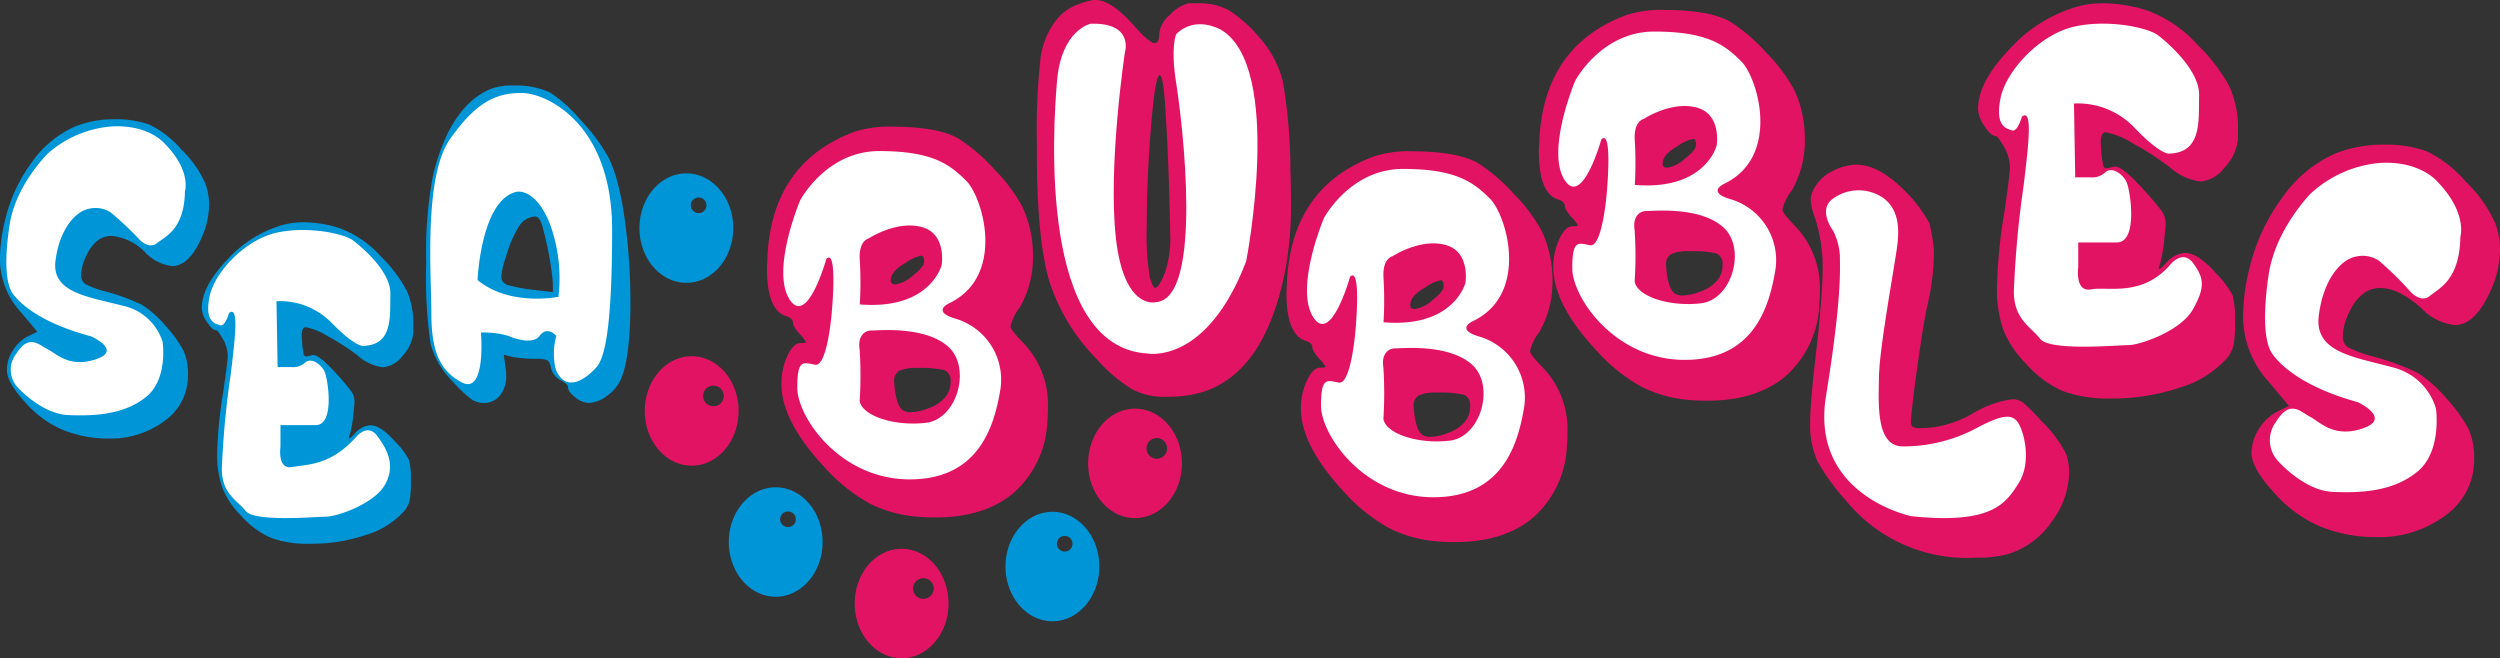 <svg xmlns="http://www.w3.org/2000/svg" width="280" height="73.722" viewBox="0 0 280 73.722">
  <rect x="0" y="0" width="280" height="73.722" fill="#333333" stroke="none"/>
  <g id="icon-logo" transform="translate(-122.345 -334.684)">
    <g id="Layer_3" data-name="Layer 3" transform="translate(122.345 334.684)">
      <g id="Group_1" data-name="Group 1" transform="translate(0 13.358)">
        <path id="Path_1" data-name="Path 1" d="M130.758,362.191a11.735,11.735,0,0,1,4.5-.807,10.77,10.77,0,0,1,3.82.605,10.941,10.941,0,0,1,3.547,2.749,12.328,12.328,0,0,1,2.683,3.758,6.858,6.858,0,0,1,.455,2.521,9.153,9.153,0,0,1-.819,3.581q-1.409,3.228-3.319,3.228a4.948,4.948,0,0,1-3-1.513,6.025,6.025,0,0,0-3.775-1.866,2.583,2.583,0,0,0-1.41.4,4.291,4.291,0,0,0-1.387,1.74,5.048,5.048,0,0,0-.614,2.194,1.178,1.178,0,0,0,.455,1.059,11.223,11.223,0,0,0,2.365.857,23.06,23.06,0,0,1,4.024,1.488,11.669,11.669,0,0,1,2.569,2.295,13.74,13.74,0,0,1,2.046,2.824,6.4,6.4,0,0,1,.5,2.724,6.177,6.177,0,0,1-2.592,5.119,10.135,10.135,0,0,1-6.367,1.992,13.389,13.389,0,0,1-5.275-1.059,11.8,11.8,0,0,1-4.047-3.051q-2-2.193-2-3.556a4.057,4.057,0,0,1,.7-2.244,4.317,4.317,0,0,1,1.75-1.589l.955-.454-1.819-2.169a8.886,8.886,0,0,1-2.364-6.052,18.485,18.485,0,0,1,.591-4.337,17.624,17.624,0,0,1,3-6.456A11.623,11.623,0,0,1,130.758,362.191Z" transform="translate(-122.345 -361.384)" fill="#0095d7"/>
      </g>
      <g id="Group_2" data-name="Group 2" transform="translate(22.605 24.891)">
        <path id="Path_2" data-name="Path 2" d="M176.58,384.741a8.824,8.824,0,0,1,2.364-.3,13.167,13.167,0,0,1,4.138.706,11.638,11.638,0,0,1,4.5,3.127,15.562,15.562,0,0,1,2.888,3.808,9.254,9.254,0,0,1,.75,3.959v.807a4.488,4.488,0,0,1-1.228,2.572,3.112,3.112,0,0,1-2.183,1.261,5.2,5.2,0,0,1-2.819-1.311,24.842,24.842,0,0,0-3.365-2.169,7.242,7.242,0,0,0-2.455-1.008q-.455,0-.455.958c0,.068.007.186.023.354s.023.3.023.4a12.438,12.438,0,0,0,.159,1.261.332.332,0,0,0,.341.3,2.451,2.451,0,0,0,.455-.1.716.716,0,0,1,.318-.05q.682,0,2.592,2.118a24.073,24.073,0,0,1,1.66,1.967,2.026,2.026,0,0,1,.341,1.16q0,.2-.091,1.009a14.249,14.249,0,0,1-.41,2.572c-.121.337-.167.5-.136.5q.137.052.728-.605a2.464,2.464,0,0,1,1.682-.857q1.183,0,2.865,1.916a7.982,7.982,0,0,1,1.478,1.993,8.543,8.543,0,0,1,.2,2.345,11.521,11.521,0,0,1-.136,2.169,3.075,3.075,0,0,1-.682,1.261,9.393,9.393,0,0,1-4.229,2.6,19.211,19.211,0,0,1-6.276.984,11.76,11.76,0,0,1-4.389-.681,9.768,9.768,0,0,1-3.342-2.5,9.26,9.26,0,0,1-2.046-3.051,11,11,0,0,1-.591-3.909,47.709,47.709,0,0,1,.682-6.909q.5-3.429.5-4.035a4,4,0,0,0-.41-1.613q-.681-1.21-.864-1.211-.455,0-1.046-.908a3.013,3.013,0,0,1-.591-1.563q0-2.47,2.888-5.472A13.288,13.288,0,0,1,176.58,384.741Z" transform="translate(-167.53 -384.438)" fill="#0095d7"/>
      </g>
      <g id="Group_3" data-name="Group 3" transform="translate(47.735 9.572)">
        <path id="Path_3" data-name="Path 3" d="M224.946,354.222a6.747,6.747,0,0,1,2.637-.4,9.049,9.049,0,0,1,4.093.807,16.447,16.447,0,0,1,3.411,3.1,20.174,20.174,0,0,1,3.092,4.161q1.727,3.431,2.319,11.852.137,2.22.137,4.286,0,6-1,8.523a4.375,4.375,0,0,1-1.546,1.967,3.62,3.62,0,0,1-2.137.858,2.536,2.536,0,0,1-1.5-.631q-.819-.629-.819-1.184,0-.3-.864-.757a2.085,2.085,0,0,1-1.046-1.412q-.137-.655-.432-.807a3.265,3.265,0,0,0-1.25-.152,15.1,15.1,0,0,1-2.547-.2l-1.046-.252.227,1.614a4.232,4.232,0,0,1,.046.705,3.455,3.455,0,0,1-.682,2.219,2.253,2.253,0,0,1-1.865.858,2.4,2.4,0,0,1-1.364-.429,14.178,14.178,0,0,1-2-1.892,9.594,9.594,0,0,1-2.569-4.312,52.608,52.608,0,0,1-.478-9.1,46.232,46.232,0,0,1,.773-9.835Q220.444,356.139,224.946,354.222Zm5.912,15.685q-.319-1.411-.91-1.412a2.282,2.282,0,0,0-1.773,1.059,13,13,0,0,0-1.5,3.531,8.094,8.094,0,0,0-.5,2.118.949.949,0,0,0,.7.959,18.009,18.009,0,0,0,2.979.554l2.092.252v-1.109A36.85,36.85,0,0,0,230.858,369.907Z" transform="translate(-217.761 -353.818)" fill="#0095d7"/>
      </g>
      <g id="Group_4" data-name="Group 4" transform="translate(85.899 14.186)">
        <path id="Path_4" data-name="Path 4" d="M303.883,363.6a12.506,12.506,0,0,1,4.192-.558q5.03,0,7.377,1.3a19.64,19.64,0,0,1,4.08,3.5,18.3,18.3,0,0,1,3.13,4.184,12.856,12.856,0,0,1,1.174,5.455,11.184,11.184,0,0,1-1.453,5.765,5.513,5.513,0,0,0-1.062,2.17q0,.372,1.509,1.921a9.946,9.946,0,0,1,2.683,7.191,12,12,0,0,1-.056,1.364,11.315,11.315,0,0,1-3.661,8.058q-3.27,2.852-8.859,2.852-1.174,0-1.789-.062a14.515,14.515,0,0,1-5.589-1.488,19.374,19.374,0,0,1-5.03-4.029q-4.863-5.206-4.862-9.36a7.344,7.344,0,0,1,.67-3.161q.671-1.424,1.453-1.426c.41,0,.615-.041.615-.124a3.418,3.418,0,0,0-.615-.806q-.838-.93-.838-1.364,0-.5-.838-.744-2.069-.744-2.068-5.331c0-.124.009-.341.028-.651s.028-.547.028-.713Q294.66,367.007,303.883,363.6Zm7.769,14.566q0-.681-.336-.682a4.5,4.5,0,0,0-1.733.806q-1.677.93-1.677,1.984,0,.434.5.434a3.711,3.711,0,0,0,1.984-.992Q311.652,378.722,311.652,378.163Zm2.291,12.149a11.6,11.6,0,0,0-2.962-.248,4.914,4.914,0,0,0-2.124.31,1.29,1.29,0,0,0-.559,1.239,8.8,8.8,0,0,0,.168,1.488q.335,1.613,1.006,1.8a1.774,1.774,0,0,0,.615.124,5.961,5.961,0,0,0,2.012-.435,4.3,4.3,0,0,0,1.732-1.053,2.609,2.609,0,0,0,.782-1.984A1.228,1.228,0,0,0,313.943,390.313Z" transform="translate(-294.046 -363.039)" fill="#e31364"/>
      </g>
      <g id="Group_5" data-name="Group 5" transform="translate(116.138)">
        <path id="Path_5" data-name="Path 5" d="M359.072,335.18a8.64,8.64,0,0,1,1.789-.5h.168q1.845,0,4.527,3.1,1.564,1.736,2.124,1.735.5,0,.5-1.054a3.223,3.223,0,0,1,1.2-2.108,4.112,4.112,0,0,1,2.152-1.3h1.006a6.909,6.909,0,0,1,3.437.775,15.182,15.182,0,0,1,3.381,3.006,11.532,11.532,0,0,1,2.683,5.021,59.7,59.7,0,0,1,.838,9.794q.055,1.427.056,3.719a38.43,38.43,0,0,1-.559,7.19q-2.571,13.761-11.849,14.505-.616.062-1.677.062a7.607,7.607,0,0,1-3.745-.868,17.766,17.766,0,0,1-3.856-3.285,22.223,22.223,0,0,1-5.366-8.771q-1.341-4.494-1.4-13.73v-1.8a73.263,73.263,0,0,1,.391-9.3,9,9,0,0,1,1.565-4.153A5.462,5.462,0,0,1,359.072,335.18Zm9.725,10.6q-.224-2.665-.559-2.666-.5,0-.978,5.8t-.475,11.188a28.961,28.961,0,0,0,.335,5.579q.335,1.24.615,1.24.39,0,1.062-1.611a12.02,12.02,0,0,0,.614-4.463q0-.682-.112-4.773Q369.133,350.49,368.8,345.779Z" transform="translate(-354.489 -334.684)" fill="#e31364"/>
      </g>
      <g id="Group_6" data-name="Group 6" transform="translate(202.744 18.44)">
        <path id="Path_6" data-name="Path 6" d="M530.172,372.224a6.02,6.02,0,0,1,2.628-.682q2.794,0,6.2,3.781a16.176,16.176,0,0,1,1.959,2.79,20.634,20.634,0,0,1,.5,3.1,26.446,26.446,0,0,1-.671,5.827q-.448,1.859-1.146,6.849t-.755,6.416a.791.791,0,0,0,.168.589,1.411,1.411,0,0,0,.838.155,11.782,11.782,0,0,0,1.285-.062,12.135,12.135,0,0,0,4.471-1.488,12.284,12.284,0,0,1,3.8-1.549,6.218,6.218,0,0,1,.894-.124,1.892,1.892,0,0,1,1.174.434,18.811,18.811,0,0,1,1.9,1.922,13.741,13.741,0,0,1,2.85,3.781,6.339,6.339,0,0,1,.336,2.046,9.4,9.4,0,0,1-1.956,5.517,9.144,9.144,0,0,1-4.807,3.6,12.775,12.775,0,0,1-3.689.434,17.448,17.448,0,0,1-14.587-6.447,23.225,23.225,0,0,1-3.157-4.37,9.938,9.938,0,0,1-.81-4.37q0-2.231.727-8.306.67-6.075.67-8.865a17.875,17.875,0,0,0-.894-5.826,6.682,6.682,0,0,1-.447-1.922,2.953,2.953,0,0,1,.447-1.364A4.738,4.738,0,0,1,530.172,372.224Z" transform="translate(-527.602 -371.542)" fill="#e31364"/>
      </g>
      <g id="Group_7" data-name="Group 7" transform="translate(221.533 0.367)">
        <path id="Path_7" data-name="Path 7" d="M576.281,335.79a10.829,10.829,0,0,1,2.906-.372,16.187,16.187,0,0,1,5.086.868,14.311,14.311,0,0,1,5.534,3.843,19.1,19.1,0,0,1,3.548,4.68,11.369,11.369,0,0,1,.923,4.866v.992a5.517,5.517,0,0,1-1.509,3.161,3.828,3.828,0,0,1-2.683,1.55,6.387,6.387,0,0,1-3.465-1.612,30.519,30.519,0,0,0-4.136-2.665,8.911,8.911,0,0,0-3.018-1.24q-.559,0-.559,1.178c0,.084.009.228.028.434s.028.372.028.5a15.123,15.123,0,0,0,.2,1.55.407.407,0,0,0,.419.372,3.041,3.041,0,0,0,.559-.124.882.882,0,0,1,.391-.062q.838,0,3.185,2.6a29.5,29.5,0,0,1,2.04,2.417,2.485,2.485,0,0,1,.419,1.426c0,.165-.038.579-.112,1.24a17.463,17.463,0,0,1-.5,3.161c-.149.414-.205.62-.168.62q.167.062.894-.744a3.028,3.028,0,0,1,2.068-1.053q1.453,0,3.521,2.355a9.8,9.8,0,0,1,1.816,2.448,10.466,10.466,0,0,1,.252,2.883,14.093,14.093,0,0,1-.167,2.666,3.782,3.782,0,0,1-.838,1.549,11.547,11.547,0,0,1-5.2,3.192,23.616,23.616,0,0,1-7.713,1.209,14.449,14.449,0,0,1-5.394-.837,11.992,11.992,0,0,1-4.108-3.069,11.369,11.369,0,0,1-2.515-3.75,13.541,13.541,0,0,1-.726-4.8,58.723,58.723,0,0,1,.838-8.492q.615-4.214.615-4.959a4.927,4.927,0,0,0-.5-1.984q-.839-1.488-1.062-1.488-.559,0-1.286-1.116a3.708,3.708,0,0,1-.726-1.922q0-3.036,3.549-6.725A16.331,16.331,0,0,1,576.281,335.79Z" transform="translate(-565.158 -335.418)" fill="#e31364"/>
      </g>
      <g id="Group_8" data-name="Group 8" transform="translate(251.216 16.201)">
        <path id="Path_8" data-name="Path 8" d="M634.83,368.059a14.428,14.428,0,0,1,5.534-.992,13.235,13.235,0,0,1,4.695.744,13.425,13.425,0,0,1,4.359,3.378,15.127,15.127,0,0,1,3.3,4.618,8.429,8.429,0,0,1,.559,3.1,11.258,11.258,0,0,1-1.006,4.4q-1.734,3.968-4.08,3.967a6.077,6.077,0,0,1-3.689-1.86q-2.571-2.292-4.639-2.293a3.172,3.172,0,0,0-1.732.5,5.27,5.27,0,0,0-1.7,2.139,6.206,6.206,0,0,0-.755,2.7,1.446,1.446,0,0,0,.559,1.3,13.791,13.791,0,0,0,2.907,1.054,28.468,28.468,0,0,1,4.946,1.829,14.328,14.328,0,0,1,3.158,2.821,16.881,16.881,0,0,1,2.515,3.471,7.858,7.858,0,0,1,.615,3.347,7.6,7.6,0,0,1-3.186,6.292,12.459,12.459,0,0,1-7.825,2.448,16.449,16.449,0,0,1-6.483-1.3,14.493,14.493,0,0,1-4.974-3.75q-2.462-2.7-2.459-4.37a5,5,0,0,1,.866-2.759,5.3,5.3,0,0,1,2.152-1.952l1.173-.558-2.235-2.666a10.923,10.923,0,0,1-2.907-7.438,22.73,22.73,0,0,1,.726-5.331,21.657,21.657,0,0,1,3.689-7.934A14.293,14.293,0,0,1,634.83,368.059Z" transform="translate(-624.491 -367.067)" fill="#e31364"/>
      </g>
      <g id="Group_9" data-name="Group 9" transform="translate(144.086 16.946)">
        <path id="Path_9" data-name="Path 9" d="M420.19,369.114a12.514,12.514,0,0,1,4.191-.558q5.031,0,7.378,1.3a19.678,19.678,0,0,1,4.08,3.5,18.33,18.33,0,0,1,3.13,4.184A12.865,12.865,0,0,1,440.143,383a11.181,11.181,0,0,1-1.453,5.764,5.518,5.518,0,0,0-1.062,2.17q0,.372,1.509,1.922a9.945,9.945,0,0,1,2.683,7.191,12.016,12.016,0,0,1-.056,1.364,11.315,11.315,0,0,1-3.661,8.058q-3.27,2.853-8.859,2.852-1.174,0-1.789-.062a14.519,14.519,0,0,1-5.589-1.487,19.383,19.383,0,0,1-5.03-4.029q-4.863-5.207-4.863-9.36a7.328,7.328,0,0,1,.671-3.161q.669-1.425,1.453-1.426c.409,0,.614-.04.614-.124a3.394,3.394,0,0,0-.614-.806q-.838-.93-.838-1.364,0-.5-.839-.744-2.068-.744-2.068-5.331,0-.185.028-.65c.018-.31.028-.547.028-.713Q410.967,372.523,420.19,369.114Zm7.768,14.566q0-.681-.335-.681a4.5,4.5,0,0,0-1.733.805q-1.677.93-1.676,1.984,0,.435.5.434a3.712,3.712,0,0,0,1.984-.992Q427.959,384.239,427.959,383.68Zm2.292,12.149a11.6,11.6,0,0,0-2.962-.248,4.918,4.918,0,0,0-2.124.31,1.291,1.291,0,0,0-.559,1.24,8.8,8.8,0,0,0,.168,1.487q.335,1.613,1.006,1.8a1.779,1.779,0,0,0,.615.124,5.966,5.966,0,0,0,2.012-.434,4.3,4.3,0,0,0,1.732-1.053,2.608,2.608,0,0,0,.783-1.984A1.228,1.228,0,0,0,430.25,395.83Z" transform="translate(-410.353 -368.556)" fill="#e31364"/>
      </g>
      <g id="Group_10" data-name="Group 10" transform="translate(172.352 1.116)">
        <path id="Path_10" data-name="Path 10" d="M476.689,337.472a12.516,12.516,0,0,1,4.192-.558q5.03,0,7.378,1.3a19.664,19.664,0,0,1,4.08,3.5,18.312,18.312,0,0,1,3.13,4.184,12.866,12.866,0,0,1,1.174,5.455,11.181,11.181,0,0,1-1.453,5.764,5.518,5.518,0,0,0-1.062,2.17q0,.372,1.509,1.922a9.945,9.945,0,0,1,2.683,7.191,12.018,12.018,0,0,1-.056,1.364,11.313,11.313,0,0,1-3.661,8.058q-3.27,2.852-8.859,2.852-1.174,0-1.789-.063a14.528,14.528,0,0,1-5.589-1.487,19.382,19.382,0,0,1-5.03-4.03q-4.863-5.206-4.863-9.359a7.332,7.332,0,0,1,.671-3.162q.669-1.424,1.453-1.425c.409,0,.614-.04.614-.124a3.4,3.4,0,0,0-.614-.806q-.838-.931-.838-1.364,0-.5-.839-.744-2.068-.744-2.068-5.331,0-.185.028-.65c.018-.311.029-.547.029-.713Q467.466,340.881,476.689,337.472Zm7.768,14.566q0-.681-.335-.681a4.5,4.5,0,0,0-1.733.806q-1.676.93-1.676,1.984c0,.29.168.434.5.434a3.712,3.712,0,0,0,1.984-.992Q484.458,352.6,484.458,352.038Zm2.292,12.149a11.6,11.6,0,0,0-2.962-.248,4.918,4.918,0,0,0-2.124.31,1.291,1.291,0,0,0-.559,1.24,8.8,8.8,0,0,0,.168,1.487q.336,1.613,1.006,1.8a1.778,1.778,0,0,0,.615.124,5.966,5.966,0,0,0,2.012-.434,4.291,4.291,0,0,0,1.733-1.054,2.607,2.607,0,0,0,.783-1.983A1.228,1.228,0,0,0,486.749,364.188Z" transform="translate(-466.852 -336.914)" fill="#e31364"/>
      </g>
    </g>
    <g id="Layer_4" data-name="Layer 4" transform="translate(123.058 348.83)">
      <path id="Path_11" data-name="Path 11" d="M133.141,372.172a3.071,3.071,0,0,1,2.314.438,33.438,33.438,0,0,1,3.189,3s1.063,1.188,2,.438,3.064-1.563,3.127-5.816c0,0,.75-2.314-2.314-5.378,0,0-1.751-2.126-5.941-1.876a12.228,12.228,0,0,0-7.067,3s-3.627,3.5-4.315,8-.313,6.816.375,7.754,2.877,3.189,8.755,4.753c0,0,3.531,1.563.546,2.564s-4.423-.625-5.424-1.126-2.064-1.751-3.5.5a2.908,2.908,0,0,0,.125,3.752s2.689,3,5.691,3.127,6.316-.063,8.755-2.064,1.814-6.129,1.814-6.129a5.981,5.981,0,0,0-4.5-4.065c-3.815-1-7.942-1.438-7.5-5S131.515,372.422,133.141,372.172Z" transform="translate(-123.77 -362.959)" fill="#fff"/>
      <path id="Path_12" data-name="Path 12" d="M639.683,381.611a3.242,3.242,0,0,1,2.53.5,37.285,37.285,0,0,1,3.487,3.421s1.163,1.354,2.188.5,3.351-1.781,3.419-6.628c0,0,.82-2.637-2.53-6.129,0,0-1.915-2.423-6.5-2.138a13.152,13.152,0,0,0-7.726,3.42s-3.966,3.991-4.718,9.122-.342,7.767.411,8.837,3.145,3.635,9.572,5.416c0,0,3.861,1.781.6,2.922s-4.836-.712-5.93-1.283-2.256-2-3.829.57a3.415,3.415,0,0,0,.137,4.276s2.94,3.42,6.223,3.563,6.906-.072,9.573-2.352,1.983-6.983,1.983-6.983a6.7,6.7,0,0,0-4.923-4.633c-4.171-1.141-8.684-1.639-8.206-5.7S637.905,381.9,639.683,381.611Z" transform="translate(-376.46 -367.033)" fill="#fff"/>
    </g>
    <g id="Layer_5" data-name="Layer 5" transform="translate(145.663 337.338)">
      <path id="Path_13" data-name="Path 13" d="M171.291,395.469s-.438,1.563-1,1.376-1.751-.375-1.188-3.189,4.065-6.441,7.567-7.192,7.5.125,8.5.875,4.252,3.5,4.19,6,.313,5.691-3,5.816c0,0-.813.25-3.565-2.564a8.081,8.081,0,0,0-6.191-2.439l.125,7.379H178.3a1.957,1.957,0,0,0,1.5-.5c.688-.625,1.814.188,2.189,1s1.188,6-1,6h-3.94v2.439s-.375,2.564,1.313,2.251,4.19-.125,7.067-3.252c0,0,1.313-1.751,2.439-.25s2.126,3.314.875,5.5-5.441,3.564-6.566,3.564-8,.625-9.005-.625-2.689-1.939-2.689-4.753a99.246,99.246,0,0,1,1-10.6C171.979,398.22,172.417,394.593,171.291,395.469Z" transform="translate(-168.955 -363.07)" fill="#fff"/>
      <path id="Path_14" data-name="Path 14" d="M572.428,350.4s-.481,1.752-1.1,1.542-1.923-.421-1.3-3.575,4.463-7.22,8.309-8.061,8.24.14,9.339.981,4.669,3.925,4.6,6.729.344,6.379-3.3,6.519c0,0-.893.28-3.914-2.874a8.762,8.762,0,0,0-6.8-2.734l.138,8.271h1.716a2.117,2.117,0,0,0,1.648-.56c.755-.7,1.992.21,2.4,1.122s1.3,6.729-1.1,6.729h-4.326v2.733s-.412,2.874,1.442,2.523,5.6.861,8.76-2.644c0,0,1.442-1.963,2.678-.281s1.334,2.715-.039,5.167-5.974,4-7.21,4-8.789.7-9.889-.7-2.952-2.173-2.952-5.327a113.485,113.485,0,0,1,1.1-11.883C573.183,353.487,573.664,349.422,572.428,350.4Z" transform="translate(-369.294 -339.989)" fill="#fff"/>
    </g>
    <g id="Layer_6" data-name="Layer 6" transform="translate(170.527 345.098)">
      <path id="Path_15" data-name="Path 15" d="M228.9,355.5c-2.752,0-5,.875-8,5.128s-2.114,15.2-2.114,19.574,1.051,6.441,3.364,7.692c2.805,1.516,2.189-5.566,2.189-5.566a10,10,0,0,1,3.064.375s2.627,1.188,3.5,0,1.876,0,1.876,0a7.573,7.573,0,0,0-.063,3.752c1.251,3,3.815.625,4.565-.25s1.751-3.377,1.751-15.358S231.647,355.5,228.9,355.5Zm4.127,22.826s-5.441,1.126-9.068-1.876c0,0,.375-9.005,4.378-9.881,0,0,2.064-.5,3.69,3.5A17.754,17.754,0,0,1,233.023,378.326Z" transform="translate(-218.655 -355.5)" fill="#fff"/>
    </g>
    <g id="Layer_8" data-name="Layer 8" transform="translate(210.072 338.219)">
      <path id="Path_16" data-name="Path 16" d="M316.943,387.261c-2.752-.834-.583-1.751-.583-1.751,6.254-3.085,3.711-11.8,1.834-13.674s-3.835-3.335-9.756-3.335S299.6,374,299.6,374s-3.252,7.671-1.251,11.025,4.169-4.438,4.169-4.438c1.334-1.335.584,6.3.584,6.3s-.5,5.795-1.835,5.545-2-.667-2,2.585,4.753,10.256,12.591,10.256,9.505-6.087,10.172-10.172A7.121,7.121,0,0,0,316.943,387.261Zm-9.672-8.978s3.085-2.029,5.92-1.278,2.251,4.252,2.251,4.252-1.25,5.067-9.172,4.419a42.622,42.622,0,0,0,0-4.919C306.1,378.506,307.271,378.283,307.271,378.283Zm6.42,20.651c-3.5.417-7.12-.751-7.437-2.418a45.666,45.666,0,0,0,0-5.753c-.234-1.417.433-2.168,1.35-2.168s6-.5,8.588,1.834S317.194,398.517,313.692,398.934Z" transform="translate(-297.699 -355.117)" fill="#fff"/>
      <path id="Path_17" data-name="Path 17" d="M434.193,391.261c-2.752-.834-.583-1.751-.583-1.751,6.254-3.085,3.711-11.8,1.834-13.674s-3.835-3.335-9.756-3.335-8.838,5.5-8.838,5.5-3.252,7.671-1.251,11.025,4.169-4.439,4.169-4.439c1.334-1.334.583,6.3.583,6.3s-.5,5.795-1.834,5.545-2-.667-2,2.585,4.753,10.256,12.59,10.256,9.505-6.087,10.173-10.172A7.122,7.122,0,0,0,434.193,391.261Zm-9.672-8.978s3.085-2.029,5.919-1.278,2.251,4.252,2.251,4.252-1.25,5.067-9.171,4.419a42.74,42.74,0,0,0,0-4.919C423.354,382.506,424.522,382.283,424.522,382.283Zm6.42,20.651c-3.5.417-7.12-.75-7.437-2.418a45.659,45.659,0,0,0,0-5.753c-.234-1.417.433-2.168,1.35-2.168s6-.5,8.588,1.834S434.444,402.517,430.942,402.934Z" transform="translate(-356.291 -357.116)" fill="#fff"/>
      <path id="Path_18" data-name="Path 18" d="M490.444,360.511c-2.752-.834-.583-1.751-.583-1.751,6.254-3.085,3.711-11.8,1.834-13.674s-3.835-3.335-9.756-3.335-8.838,5.5-8.838,5.5-3.252,7.671-1.251,11.025,4.169-4.439,4.169-4.439c1.334-1.334.583,6.3.583,6.3s-.5,5.795-1.834,5.545-2-.667-2,2.585,4.753,10.256,12.59,10.256,9.506-6.087,10.173-10.172A7.122,7.122,0,0,0,490.444,360.511Zm-9.672-8.978s3.085-2.029,5.919-1.278,2.251,4.252,2.251,4.252-1.25,5.067-9.171,4.419a42.747,42.747,0,0,0,0-4.919C479.6,351.756,480.772,351.533,480.772,351.533Zm6.42,20.651c-3.5.417-7.119-.75-7.437-2.418a45.659,45.659,0,0,0,0-5.753c-.234-1.417.433-2.168,1.35-2.168s6-.5,8.588,1.834S490.694,371.767,487.192,372.184Z" transform="translate(-384.4 -341.75)" fill="#fff"/>
    </g>
    <g id="Layer_9" data-name="Layer 9" transform="translate(240.405 337.338)">
      <path id="Path_19" data-name="Path 19" d="M362.417,339.994s-3.252.667-3.752,6.337-2,29.933,10.172,30.6c0,0,6.587,1.251,11.006-10.339,0,0,4.252-21.762-2.835-25.932,0,0-2.835-1.667-5,.5,0,0-.667,1.335,0,5.5s3.1,24.18-2.286,24.514c0,0-3.551.973-4.468-7.143s1-20.789,1-20.789S367.336,339.828,362.417,339.994Z" transform="translate(-358.33 -339.988)" fill="#fff"/>
    </g>
    <g id="Layer_10" data-name="Layer 10" transform="translate(326.664 356.002)">
      <path id="Path_20" data-name="Path 20" d="M531.751,381.838s-1.814-2.376,0-3.627a4.877,4.877,0,0,1,5.691,0c1.5,1.188,1.751,3,1.5,5.128s-2,11.444-2.064,14.758-.313,7.817,2.627,7.879a17.448,17.448,0,0,0,8.442-2.126c2.626-1.376,3.877-1.626,4.565-.438s1.438,4.44,0,6.691-2.939,4.628-12.007,3.69c0,0-11.368-2.314-9.561-13.445s1.556-14.321,1.556-15.7A7.126,7.126,0,0,0,531.751,381.838Z" transform="translate(-530.75 -377.297)" fill="#fff"/>
    </g>
    <g id="Layer_11" data-name="Layer 11" transform="translate(193.963 354.103)">
      <path id="Path_21" data-name="Path 21" d="M270.753,373.5c-2.9,0-5.253,2.744-5.253,6.128s2.352,6.129,5.253,6.129,5.253-2.744,5.253-6.129S273.654,373.5,270.753,373.5Zm1.376,4.453a.875.875,0,1,1,.876-.875A.875.875,0,0,1,272.129,377.953Z" transform="translate(-265.5 -373.5)" fill="#0095d7"/>
      <path id="Path_22" data-name="Path 22" d="M290.753,443.78c-2.9,0-5.253,2.744-5.253,6.129s2.352,6.128,5.253,6.128,5.253-2.744,5.253-6.128S293.654,443.78,290.753,443.78Zm1.376,4.454a.875.875,0,1,1,.876-.876A.876.876,0,0,1,292.129,448.234Z" transform="translate(-275.494 -408.62)" fill="#0095d7"/>
      <path id="Path_23" data-name="Path 23" d="M352.7,449.262c-2.9,0-5.253,2.744-5.253,6.128s2.352,6.129,5.253,6.129,5.253-2.744,5.253-6.129S355.6,449.262,352.7,449.262Zm1.376,4.453a.876.876,0,1,1,.876-.875A.876.876,0,0,1,354.072,453.715Z" transform="translate(-306.448 -411.359)" fill="#0095d7"/>
      <path id="Path_24" data-name="Path 24" d="M371.2,426.17c-2.9,0-5.253,2.744-5.253,6.129s2.352,6.128,5.253,6.128,5.253-2.744,5.253-6.128S374.1,426.17,371.2,426.17Zm2.436,5.606a1.157,1.157,0,1,1,1.157-1.157A1.157,1.157,0,0,1,373.632,431.776Z" transform="translate(-315.693 -399.82)" fill="#e31364"/>
      <path id="Path_25" data-name="Path 25" d="M318.946,457.545c-2.9,0-5.253,2.744-5.253,6.128s2.352,6.128,5.253,6.128,5.253-2.744,5.253-6.128S321.847,457.545,318.946,457.545Zm2.436,5.606a1.157,1.157,0,1,1,1.157-1.157A1.157,1.157,0,0,1,321.382,463.151Z" transform="translate(-289.583 -415.499)" fill="#e31364"/>
      <path id="Path_26" data-name="Path 26" d="M271.946,414.435c-2.9,0-5.253,2.744-5.253,6.128s2.352,6.129,5.253,6.129,5.253-2.744,5.253-6.129S274.847,414.435,271.946,414.435Zm2.436,5.606a1.157,1.157,0,1,1,1.157-1.157A1.157,1.157,0,0,1,274.382,420.041Z" transform="translate(-266.096 -393.956)" fill="#e31364"/>
    </g>
  </g>
</svg>
